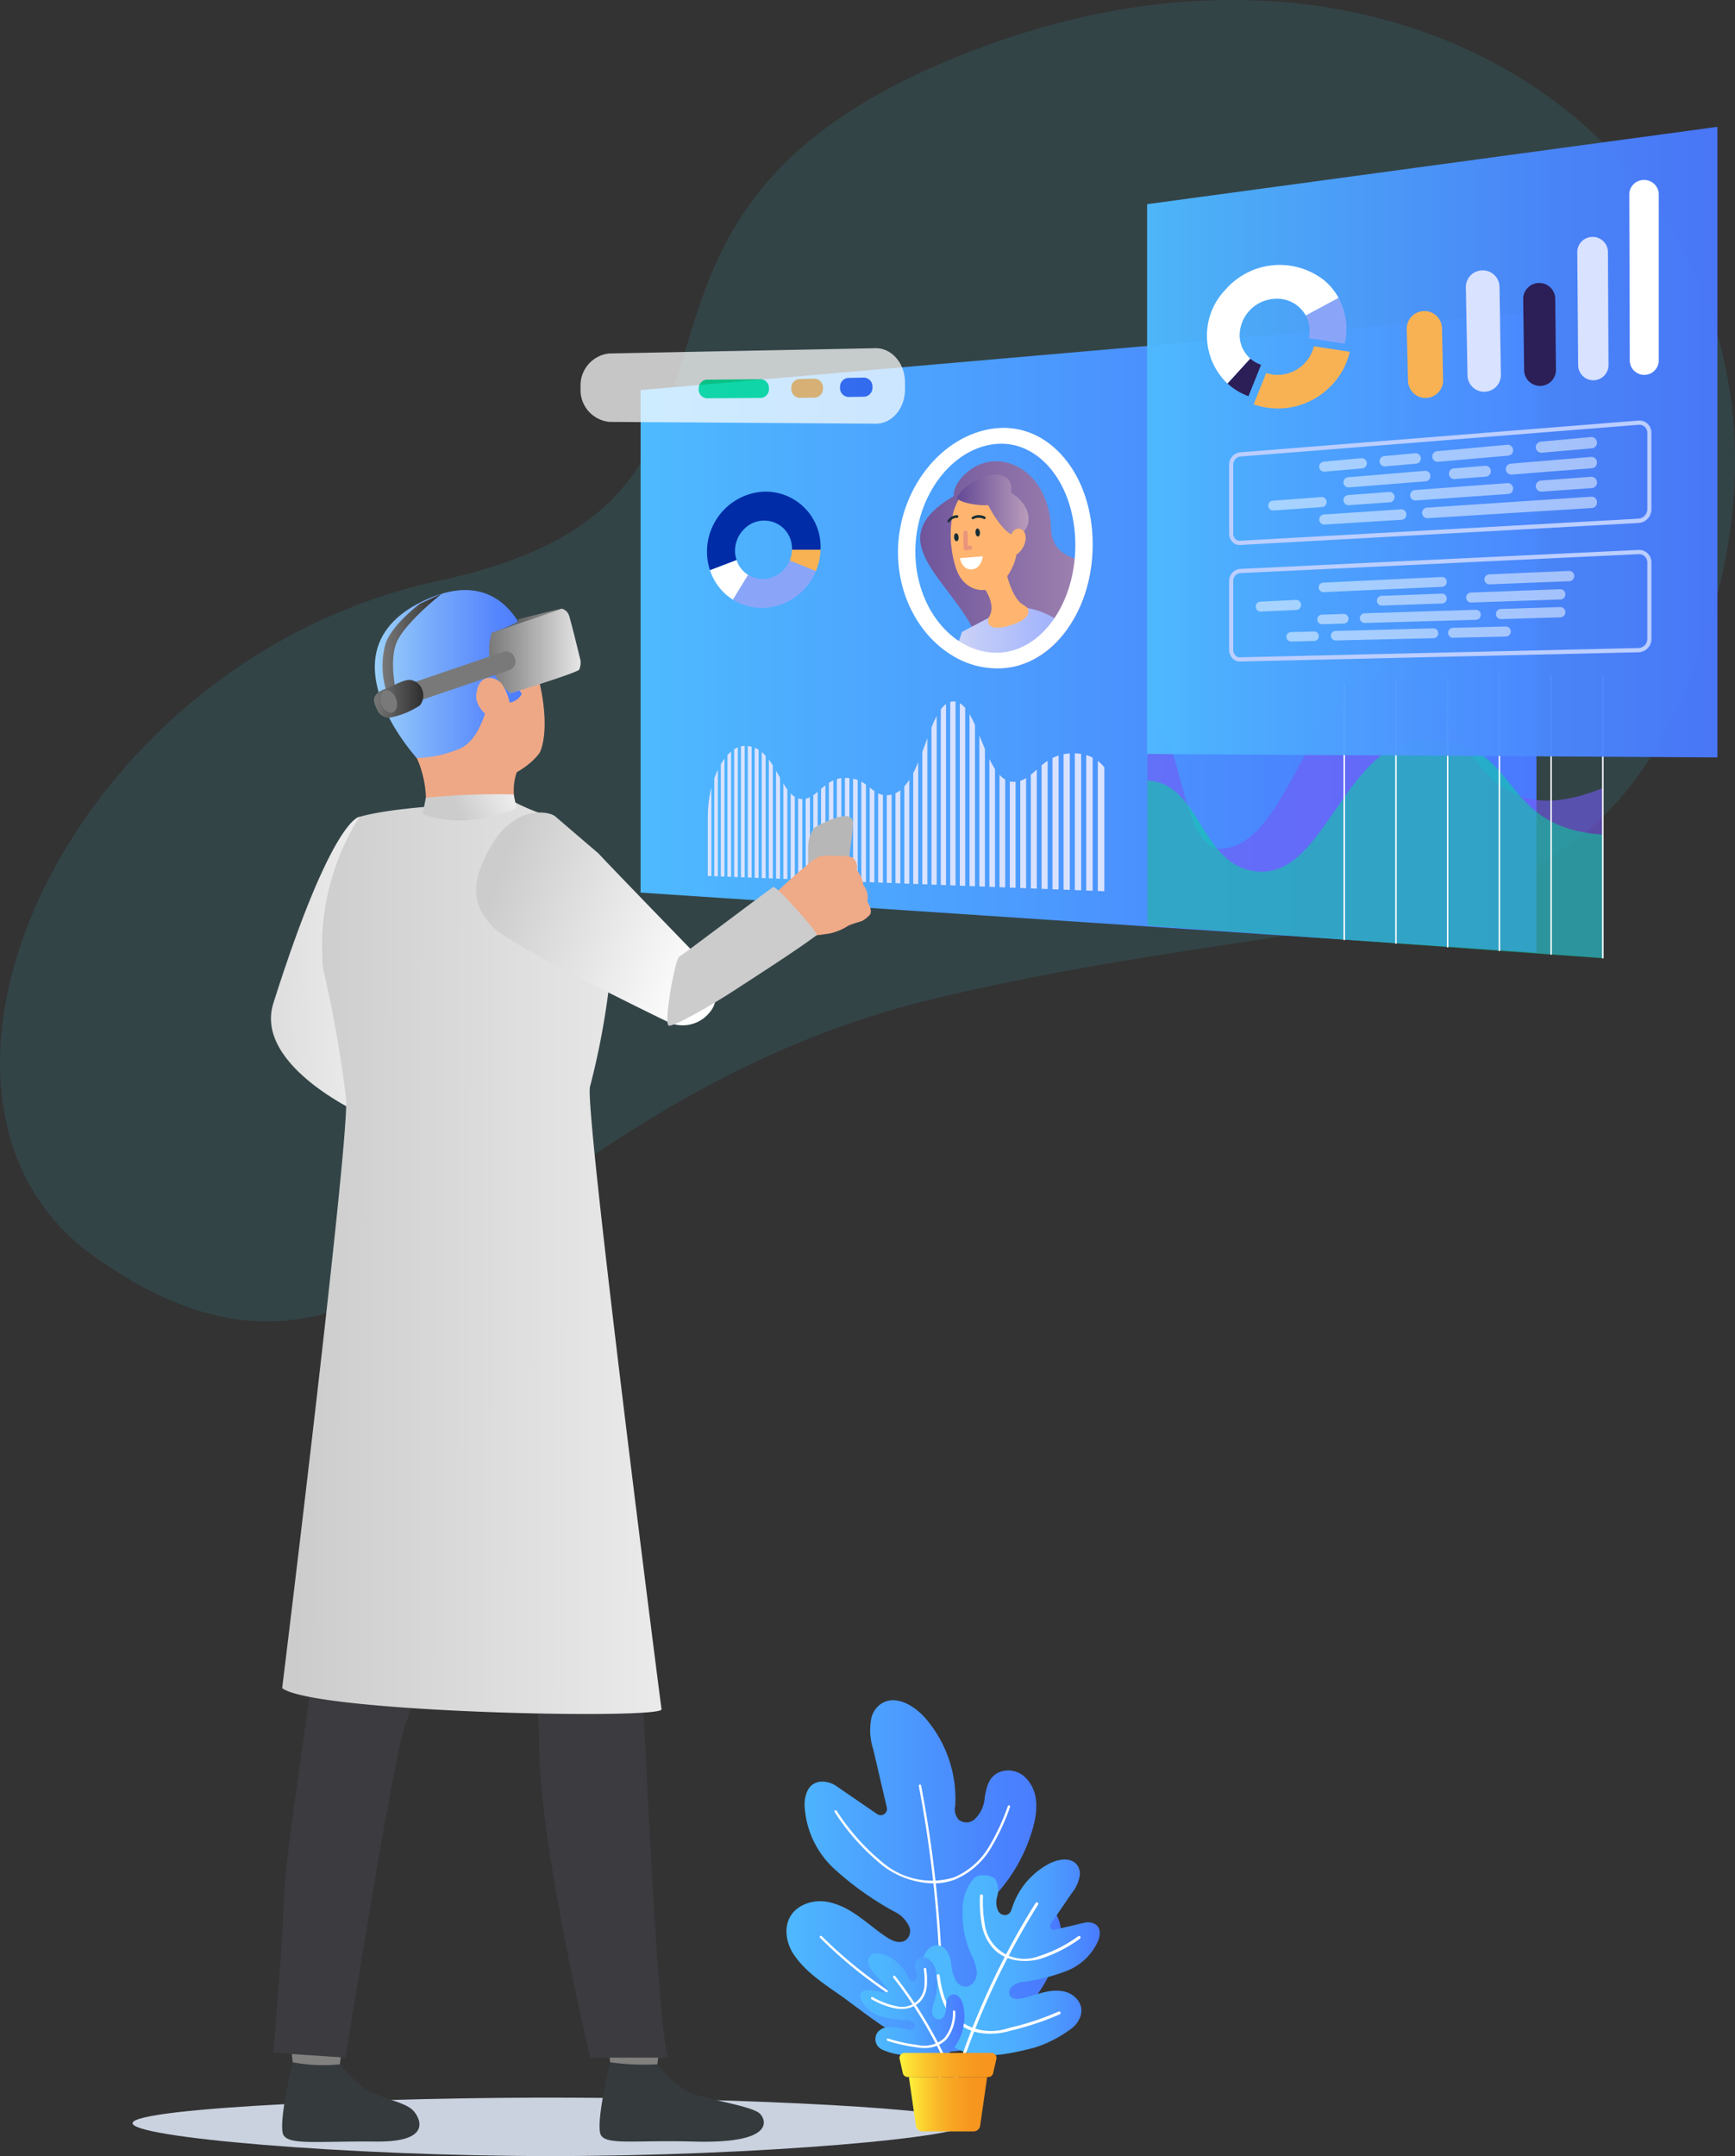 <svg xmlns="http://www.w3.org/2000/svg" xmlns:xlink="http://www.w3.org/1999/xlink" width="200.157" height="248.682" viewBox="0 0 200.157 248.682"><rect x="0" y="0" width="200.157" height="248.682" fill="#333333" stroke="none"/><defs><linearGradient id="linear-gradient" x1="3.847" y1="6.052" x2="4.646" y2="6.052" gradientUnits="objectBoundingBox"><stop offset="0.005" stop-color="#35d9fd"></stop><stop offset="1" stop-color="#347efa"></stop></linearGradient><linearGradient id="linear-gradient-2" y1="0.5" x2="1" y2="0.5" gradientUnits="objectBoundingBox"><stop offset="0" stop-color="#4ebaff"></stop><stop offset="0.19" stop-color="#4dabfe"></stop><stop offset="0.719" stop-color="#4a86fe"></stop><stop offset="1" stop-color="#4a79fe"></stop></linearGradient><clipPath id="clip-path"><path id="Path_720" data-name="Path 720" d="M297.838,2545.735c0-5.322-2.436-6.953-5.016-6.938-3.814.022-4.335,3.208-6.816,3.292-3.485.117-4.038-9.292-6.991-9.275-3.169.019-3.441,10.8-7.7,10.821-1.892.011-2.082-2.012-4.826-2-2.41.014-3.141,2.424-4.89,2.44-2.632.025-2.959-6.156-6.661-6.134-2.224.012-4.262,3.905-4.262,8.064v6.938l47.163,1.819Z" transform="translate(-250.675 -2532.815)" fill="none"></path></clipPath><linearGradient id="linear-gradient-4" x1="2.052" y1="0.429" x2="-0.857" y2="0.619" gradientUnits="objectBoundingBox"><stop offset="0" stop-color="#fff"></stop><stop offset="0.996" stop-color="#ccc"></stop></linearGradient><clipPath id="clip-path-2"><path id="Path_766" data-name="Path 766" d="M295.037,2514.767c0,8.08-5.03,14.484-11.233,14.306s-11.233-6.172-11.233-13.387,5.029-13.619,11.233-14.305S295.037,2506.688,295.037,2514.767Z" transform="translate(-272.572 -2501.328)" fill="none"></path></clipPath><linearGradient id="linear-gradient-5" y1="0.5" x2="1" y2="0.5" gradientUnits="objectBoundingBox"><stop offset="0" stop-color="#634996"></stop><stop offset="1" stop-color="#c1a3be"></stop></linearGradient><linearGradient id="linear-gradient-7" y1="0.5" x2="1" y2="0.5" gradientUnits="objectBoundingBox"><stop offset="0" stop-color="#d0d6f7"></stop><stop offset="0.071" stop-color="#cbd2f7"></stop><stop offset="0.677" stop-color="#a6b7fc"></stop><stop offset="1" stop-color="#99adff"></stop></linearGradient><linearGradient id="linear-gradient-8" x1="1.64" y1="0.503" x2="0.031" y2="0.498" xlink:href="#linear-gradient-4"></linearGradient><linearGradient id="linear-gradient-9" y1="0.5" x2="1" y2="0.5" gradientUnits="objectBoundingBox"><stop offset="0.145" stop-color="#aae1f9"></stop><stop offset="0.528" stop-color="#78abfb"></stop><stop offset="0.836" stop-color="#5686fd"></stop><stop offset="1" stop-color="#4a79fe"></stop></linearGradient><linearGradient id="linear-gradient-10" x1="1.363" y1="0.326" x2="0.391" y2="0.517" xlink:href="#linear-gradient-4"></linearGradient><linearGradient id="linear-gradient-11" y1="0.5" x2="1" y2="0.5" gradientUnits="objectBoundingBox"><stop offset="0" stop-color="#797979"></stop><stop offset="1" stop-color="#e6e6e6"></stop></linearGradient><linearGradient id="linear-gradient-12" x1="6.183" y1="-403.983" x2="7.199" y2="-403.983" gradientUnits="objectBoundingBox"><stop offset="0" stop-color="#797979"></stop><stop offset="1" stop-color="#2d2d2d"></stop></linearGradient><linearGradient id="linear-gradient-13" x1="0" y1="0.5" x2="1" y2="0.5" xlink:href="#linear-gradient-12"></linearGradient><linearGradient id="linear-gradient-14" x1="0" y1="0.5" x2="1" y2="0.5" xlink:href="#linear-gradient-12"></linearGradient><linearGradient id="linear-gradient-15" x1="52.873" y1="-878.53" x2="53.873" y2="-878.53" xlink:href="#linear-gradient-11"></linearGradient><linearGradient id="linear-gradient-16" x1="0.117" y1="0.472" x2="2.008" y2="0.612" gradientUnits="objectBoundingBox"><stop offset="0" stop-color="#4c4c4c"></stop><stop offset="1" stop-color="#fff"></stop></linearGradient><linearGradient id="linear-gradient-17" x1="0.946" y1="0.623" x2="0.081" y2="0.343" xlink:href="#linear-gradient-4"></linearGradient><linearGradient id="linear-gradient-18" x1="117.304" y1="256.142" x2="118.161" y2="255.229" xlink:href="#linear-gradient-4"></linearGradient><linearGradient id="linear-gradient-20" y1="0.5" x2="1" y2="0.5" gradientUnits="objectBoundingBox"><stop offset="0" stop-color="#4ebaff"></stop><stop offset="0.291" stop-color="#4db6fe"></stop><stop offset="0.519" stop-color="#4dadfe"></stop><stop offset="0.726" stop-color="#4c9cfe"></stop><stop offset="0.92" stop-color="#4a85fe"></stop><stop offset="1" stop-color="#4a79fe"></stop></linearGradient><linearGradient id="linear-gradient-21" y1="0.5" x2="1" y2="0.5" gradientUnits="objectBoundingBox"><stop offset="0" stop-color="#4ebaff"></stop><stop offset="0.24" stop-color="#4db5fe"></stop><stop offset="0.495" stop-color="#4ca8fe"></stop><stop offset="0.757" stop-color="#4b93fe"></stop><stop offset="1" stop-color="#4a79fe"></stop></linearGradient><linearGradient id="linear-gradient-22" y1="0.5" x2="1" y2="0.5" gradientUnits="objectBoundingBox"><stop offset="0" stop-color="#fff33b"></stop><stop offset="0.003" stop-color="#fef23a"></stop><stop offset="0.192" stop-color="#fcd030"></stop><stop offset="0.385" stop-color="#f9b628"></stop><stop offset="0.582" stop-color="#f8a322"></stop><stop offset="0.784" stop-color="#f7971f"></stop><stop offset="1" stop-color="#f7941e"></stop></linearGradient></defs><g id="Group_570" data-name="Group 570" transform="translate(-169.191 -2452.081)"><path id="Path_672" data-name="Path 672" d="M219.9,2519.046c-43.035,9.252-65.589,59.774-39.759,78.022,34.412,24.311,46.091-17.837,97.482-29.961s77.981-2.708,89.618-46.2c12.87-48.1-35.041-85.769-90.656-60.983C232.963,2479.364,262.931,2509.794,219.9,2519.046Z" opacity="0.1" fill="url(#linear-gradient)"></path><path id="Path_673" data-name="Path 673" d="M242.936,2554.959l103.348,6.9V2488l-103.348,8.992Z" transform="translate(0.155 0.076)" fill="url(#linear-gradient-2)"></path><g id="Group_363" data-name="Group 363" transform="translate(250.846 2532.985)"><g id="Group_362" data-name="Group 362" clip-path="url(#clip-path)"><path id="Path_674" data-name="Path 674" d="M295.574,2559l.752.042v-30.992l-.752.091Z" transform="translate(-250.581 -2532.825)" fill="#d9e2ff"></path><path id="Path_675" data-name="Path 675" d="M294.239,2558.922l.741.042v-30.753l-.741.09Z" transform="translate(-250.583 -2532.825)" fill="#d9e2ff"></path><path id="Path_676" data-name="Path 676" d="M292.925,2558.848l.729.041v-30.518l-.729.088Z" transform="translate(-250.586 -2532.824)" fill="#d9e2ff"></path><path id="Path_677" data-name="Path 677" d="M291.631,2558.775l.718.04v-30.287l-.718.087Z" transform="translate(-250.589 -2532.824)" fill="#d9e2ff"></path><path id="Path_678" data-name="Path 678" d="M290.356,2558.7l.707.039v-30.058l-.707.085Z" transform="translate(-250.592 -2532.824)" fill="#d9e2ff"></path><path id="Path_679" data-name="Path 679" d="M289.1,2558.632l.7.039v-29.834l-.7.084Z" transform="translate(-250.594 -2532.823)" fill="#d9e2ff"></path><path id="Path_680" data-name="Path 680" d="M287.863,2558.562l.687.039v-29.613l-.687.083Z" transform="translate(-250.597 -2532.823)" fill="#d9e2ff"></path><path id="Path_681" data-name="Path 681" d="M286.644,2558.493l.677.038v-29.395l-.677.082Z" transform="translate(-250.599 -2532.823)" fill="#d9e2ff"></path><path id="Path_682" data-name="Path 682" d="M285.442,2558.425l.667.038v-29.18l-.667.08Z" transform="translate(-250.602 -2532.823)" fill="#d9e2ff"></path><path id="Path_683" data-name="Path 683" d="M284.258,2558.358l.657.037v-28.968l-.657.08Z" transform="translate(-250.604 -2532.822)" fill="#d9e2ff"></path><path id="Path_684" data-name="Path 684" d="M283.091,2558.292l.648.037v-28.76l-.648.078Z" transform="translate(-250.607 -2532.822)" fill="#d9e2ff"></path><path id="Path_685" data-name="Path 685" d="M281.941,2558.227l.639.036v-28.554l-.639.077Z" transform="translate(-250.609 -2532.822)" fill="#d9e2ff"></path><path id="Path_686" data-name="Path 686" d="M280.806,2558.163l.63.035v-28.351l-.63.076Z" transform="translate(-250.612 -2532.821)" fill="#d9e2ff"></path><path id="Path_687" data-name="Path 687" d="M279.688,2558.1l.621.034v-28.151l-.621.075Z" transform="translate(-250.614 -2532.821)" fill="#d9e2ff"></path><path id="Path_688" data-name="Path 688" d="M278.585,2558.037l.612.034v-27.954l-.612.074Z" transform="translate(-250.616 -2532.821)" fill="#d9e2ff"></path><path id="Path_689" data-name="Path 689" d="M277.5,2557.976l.6.033v-27.76l-.6.073Z" transform="translate(-250.619 -2532.821)" fill="#d9e2ff"></path><path id="Path_690" data-name="Path 690" d="M276.426,2557.915l.6.034V2530.38l-.6.072Z" transform="translate(-250.621 -2532.82)" fill="#d9e2ff"></path><path id="Path_691" data-name="Path 691" d="M275.368,2557.855l.587.033v-27.379l-.587.071Z" transform="translate(-250.623 -2532.82)" fill="#d9e2ff"></path><path id="Path_692" data-name="Path 692" d="M274.324,2557.8l.579.033v-27.193l-.579.07Z" transform="translate(-250.625 -2532.819)" fill="#d9e2ff"></path><path id="Path_693" data-name="Path 693" d="M273.3,2557.738l.571.032v-27.009l-.571.069Z" transform="translate(-250.627 -2532.819)" fill="#d9e2ff"></path><path id="Path_694" data-name="Path 694" d="M272.279,2557.681l.564.031v-26.827l-.564,1.474Z" transform="translate(-250.63 -2532.819)" fill="#d9e2ff"></path><path id="Path_695" data-name="Path 695" d="M271.277,2557.621l.556.031v-25.243l-.556.068Z" transform="translate(-250.632 -2532.816)" fill="#d9e2ff"></path><path id="Path_696" data-name="Path 696" d="M250.675,2556.458l.413.023v-22.969l-.413.05Z" transform="translate(-250.675 -2532.813)" fill="#d9e2ff"></path><path id="Path_697" data-name="Path 697" d="M251.42,2556.5l.418.023v-23.1l-.418.051Z" transform="translate(-250.673 -2532.813)" fill="#d9e2ff"></path><path id="Path_698" data-name="Path 698" d="M252.173,2556.543l.423.024v-23.236l-.423.051Z" transform="translate(-250.672 -2532.814)" fill="#d9e2ff"></path><path id="Path_699" data-name="Path 699" d="M252.935,2556.586l.428.024v-23.372l-.428.052Z" transform="translate(-250.67 -2532.813)" fill="#d9e2ff"></path><path id="Path_700" data-name="Path 700" d="M253.706,2556.63l.433.024v-23.51l-.433.052Z" transform="translate(-250.669 -2532.814)" fill="#d9e2ff"></path><path id="Path_701" data-name="Path 701" d="M254.486,2556.674l.438.025v-23.649l-.438.053Z" transform="translate(-250.667 -2532.814)" fill="#d9e2ff"></path><path id="Path_702" data-name="Path 702" d="M255.275,2556.719l.444.025v-23.79l-.444.054Z" transform="translate(-250.665 -2532.815)" fill="#d9e2ff"></path><path id="Path_703" data-name="Path 703" d="M256.074,2556.764l.449.025v-23.933l-.449.054Z" transform="translate(-250.664 -2532.815)" fill="#d9e2ff"></path><path id="Path_704" data-name="Path 704" d="M256.882,2556.81l.454.026v-24.077l-.454.055Z" transform="translate(-250.662 -2532.815)" fill="#d9e2ff"></path><path id="Path_705" data-name="Path 705" d="M257.7,2556.856l.46.026v-24.223l-.46.056Z" transform="translate(-250.66 -2532.815)" fill="#d9e2ff"></path><path id="Path_706" data-name="Path 706" d="M258.528,2556.9l.465.026v-24.372l-.465.056Z" transform="translate(-250.658 -2532.815)" fill="#d9e2ff"></path><path id="Path_707" data-name="Path 707" d="M259.367,2556.947l.471.027v-23.116l-.471.057Z" transform="translate(-250.657 -2532.813)" fill="#d9e2ff"></path><path id="Path_708" data-name="Path 708" d="M260.215,2557l.477.027v-23.267l-.477.058Z" transform="translate(-250.655 -2532.813)" fill="#d9e2ff"></path><path id="Path_709" data-name="Path 709" d="M261.074,2557.044l.483.027v-23.42l-.483.058Z" transform="translate(-250.653 -2532.813)" fill="#d9e2ff"></path><path id="Path_710" data-name="Path 710" d="M261.944,2557.093l.489.028v-23.576l-.489.059Z" transform="translate(-250.651 -2532.813)" fill="#d9e2ff"></path><path id="Path_711" data-name="Path 711" d="M262.824,2557.143l.5.028v-23.733l-.5.06Z" transform="translate(-250.649 -2532.813)" fill="#d9e2ff"></path><path id="Path_712" data-name="Path 712" d="M263.716,2557.193l.5.028v-23.892l-.5.061Z" transform="translate(-250.648 -2532.814)" fill="#d9e2ff"></path><path id="Path_713" data-name="Path 713" d="M264.619,2557.244l.508.029v-24.054l-.508.062Z" transform="translate(-250.646 -2532.814)" fill="#d9e2ff"></path><path id="Path_714" data-name="Path 714" d="M265.534,2557.3l.514.029v-24.217l-.514.062Z" transform="translate(-250.644 -2532.814)" fill="#d9e2ff"></path><path id="Path_715" data-name="Path 715" d="M266.46,2557.348l.521.029V2533l-.521.063Z" transform="translate(-250.642 -2532.814)" fill="#d9e2ff"></path><path id="Path_716" data-name="Path 716" d="M267.4,2557.4l.528.03v-24.55l-.528.063Z" transform="translate(-250.64 -2532.815)" fill="#d9e2ff"></path><path id="Path_717" data-name="Path 717" d="M268.349,2557.456l.535.03v-24.72l-.535.065Z" transform="translate(-250.638 -2532.815)" fill="#d9e2ff"></path><path id="Path_718" data-name="Path 718" d="M269.313,2557.51l.542.031v-24.892l-.542.066Z" transform="translate(-250.636 -2532.815)" fill="#d9e2ff"></path><path id="Path_719" data-name="Path 719" d="M270.288,2557.565l.549.031V2532.53l-.549.066Z" transform="translate(-250.634 -2532.816)" fill="#d9e2ff"></path></g></g><g id="Group_364" data-name="Group 364" transform="translate(236.172 2492.242)" opacity="0.8"><path id="Path_721" data-name="Path 721" d="M239.361,2500.657l30.723.21c1.857.012,3.368-1.759,3.368-3.946v-.817c0-2.206-1.533-3.982-3.405-3.945l-30.723.606a3.7,3.7,0,0,0-3.293,3.946h0A3.689,3.689,0,0,0,239.361,2500.657Z" transform="translate(-236.031 -2492.157)" fill="rgba(255,255,255,0.9)"></path><path id="Path_722" data-name="Path 722" d="M266.845,2497.777l1.871-.029a1.031,1.031,0,0,0,.922-1.1v-.008a1.025,1.025,0,0,0-.951-1.1l-1.87.038a1.032,1.032,0,0,0-.919,1.1h0A1.024,1.024,0,0,0,266.845,2497.777Z" transform="translate(-235.968 -2492.15)" fill="#2d5dea"></path><path id="Path_723" data-name="Path 723" d="M261.226,2497.88l1.8-.028a1.017,1.017,0,0,0,.91-1.087v-.008a1.011,1.011,0,0,0-.938-1.087l-1.8.037a1.019,1.019,0,0,0-.907,1.087h0A1.012,1.012,0,0,0,261.226,2497.88Z" transform="translate(-235.98 -2492.15)" fill="#f9b253"></path><path id="Path_724" data-name="Path 724" d="M250.549,2497.928l6.278-.041a1,1,0,0,0,.9-1.073v-.012a1,1,0,0,0-.917-1.072l-6.277.053a1,1,0,0,0-.9,1.073h0A1,1,0,0,0,250.549,2497.928Z" transform="translate(-236.002 -2492.15)" fill="#00de94"></path></g><path id="Path_725" data-name="Path 725" d="M329.6,2529.787c-9.044-1.668-11.712,20.211-19.965,20.015-4.63-.111-4.4-14.856-8.354-14.985v23.828l52.594,3.763-.054-19.6C337.568,2549.438,338.557,2531.439,329.6,2529.787Z" transform="translate(0.278 0.163)" fill="rgba(115,90,244,0.6)"></path><path id="Path_726" data-name="Path 726" d="M333.343,2537.2c-9.285,0-11.4,15.76-19.227,15.231-6.826-.461-6.515-10.19-12.834-10.5v16.718l52.594,3.788-.055-14.269C341.232,2547.317,344.806,2537.2,333.343,2537.2Z" transform="translate(0.278 0.179)" fill="#00de94" opacity="0.5"></path><g id="Group_365" data-name="Group 365" transform="translate(324.184 2530.941)"><rect id="Rectangle_110" data-name="Rectangle 110" width="0.17" height="29.57" fill="#fff"></rect></g><g id="Group_366" data-name="Group 366" transform="translate(330.15 2530.396)"><rect id="Rectangle_111" data-name="Rectangle 111" width="0.17" height="30.535" transform="translate(0)" fill="#fff"></rect></g><g id="Group_367" data-name="Group 367" transform="translate(336.116 2530.396)"><rect id="Rectangle_112" data-name="Rectangle 112" width="0.17" height="30.956" fill="#fff"></rect></g><g id="Group_368" data-name="Group 368" transform="translate(342.082 2529.86)"><rect id="Rectangle_113" data-name="Rectangle 113" width="0.17" height="31.914" fill="#fff"></rect></g><g id="Group_369" data-name="Group 369" transform="translate(348.048 2529.86)"><rect id="Rectangle_114" data-name="Rectangle 114" width="0.17" height="32.334" fill="#fff"></rect></g><g id="Group_370" data-name="Group 370" transform="translate(354.015 2529.86)"><rect id="Rectangle_115" data-name="Rectangle 115" width="0.17" height="32.755" fill="#fff"></rect></g><path id="Path_727" data-name="Path 727" d="M301.249,2539.014l65.79.4v-72.734l-65.79,8.92Z" transform="translate(0.278 0.031)" opacity="0.96" fill="url(#linear-gradient-2)"></path><g id="Group_371" data-name="Group 371" transform="translate(310.989 2500.587)"><path id="Path_728" data-name="Path 728" d="M357.909,2500.49l-45.993,3.666a1.434,1.434,0,0,0-1.225,1.459v7.9a1.392,1.392,0,0,0,.4,1,1.124,1.124,0,0,0,.789.326h.063l45.993-2.545a1.589,1.589,0,0,0,1.47-1.579v-8.81a1.417,1.417,0,0,0-.436-1.04A1.368,1.368,0,0,0,357.909,2500.49Zm1.026,10.221a1.1,1.1,0,0,1-1.021,1.094l-45.993,2.545a.661.661,0,0,1-.5-.191.9.9,0,0,1-.255-.646v-7.9a.944.944,0,0,1,.787-.974l45.993-3.665a.688.688,0,0,1,.08,0,.9.9,0,0,1,.626.246.929.929,0,0,1,.284.683Z" transform="translate(-310.691 -2500.485)" fill="#bbceff"></path></g><path id="Path_729" data-name="Path 729" d="M346.688,2504.191l5.775-.505a.638.638,0,0,0,.584-.636v-.028a.64.64,0,0,0-.7-.636l-5.775.532a.639.639,0,0,0-.58.637h0A.639.639,0,0,0,346.688,2504.191Z" transform="translate(0.372 0.106)" fill="rgba(255,255,255,0.5)" fill-rule="evenodd"></path><path id="Path_730" data-name="Path 730" d="M343.227,2506.706l9.245-.727a.633.633,0,0,0,.582-.63v-.045a.631.631,0,0,0-.684-.629l-9.245.773a.63.63,0,0,0-.578.628h0A.63.63,0,0,0,343.227,2506.706Z" transform="translate(0.365 0.111)" fill="rgba(255,255,255,0.5)" fill-rule="evenodd"></path><path id="Path_731" data-name="Path 731" d="M334.744,2505.233l8.1-.707a.611.611,0,0,0,.557-.608v-.039a.61.61,0,0,0-.666-.607l-8.1.746a.608.608,0,0,0-.554.607h0A.609.609,0,0,0,334.744,2505.233Z" transform="translate(0.347 0.108)" fill="rgba(255,255,255,0.5)" fill-rule="evenodd"></path><path id="Path_732" data-name="Path 732" d="M328.009,2505.171h0a.6.6,0,0,0,.647.593l3.569-.312a.6.6,0,0,0,.543-.593v-.017a.6.6,0,0,0-.649-.593l-3.569.33A.594.594,0,0,0,328.009,2505.171Z" transform="translate(0.334 0.11)" fill="rgba(255,255,255,0.5)" fill-rule="evenodd"></path><path id="Path_733" data-name="Path 733" d="M321.689,2506.373l4.337-.379a.578.578,0,0,0,.528-.577v-.021a.579.579,0,0,0-.631-.576l-4.337.4a.577.577,0,0,0-.525.575h0A.578.578,0,0,0,321.689,2506.373Z" transform="translate(0.319 0.111)" fill="rgba(255,255,255,0.5)" fill-rule="evenodd"></path><path id="Path_734" data-name="Path 734" d="M323.854,2507.6h0a.587.587,0,0,0,.632.584l8.848-.7a.585.585,0,0,0,.54-.583v-.043a.587.587,0,0,0-.634-.584l-8.849.741A.585.585,0,0,0,323.854,2507.6Z" transform="translate(0.325 0.114)" fill="rgba(255,255,255,0.5)" fill-rule="evenodd"></path><path id="Path_735" data-name="Path 735" d="M345.994,2508.033h0a.64.64,0,0,0,.684.638l5.774-.406a.64.64,0,0,0,.6-.638v-.028a.64.64,0,0,0-.688-.638l-5.774.434A.639.639,0,0,0,345.994,2508.033Z" transform="translate(0.372 0.115)" fill="rgba(255,255,255,0.5)" fill-rule="evenodd"></path><path id="Path_736" data-name="Path 736" d="M333.554,2511.726l18.95-1.169a.608.608,0,0,0,.571-.607v-.092a.608.608,0,0,0-.649-.607l-18.95,1.262a.607.607,0,0,0-.567.607h0A.608.608,0,0,0,333.554,2511.726Z" transform="translate(0.344 0.12)" fill="rgba(255,255,255,0.5)" fill-rule="evenodd"></path><path id="Path_737" data-name="Path 737" d="M331.53,2509.088h0a.605.605,0,0,0,.647.6l10.665-.749a.6.6,0,0,0,.562-.6v-.052a.605.605,0,0,0-.65-.6l-10.665.8A.606.606,0,0,0,331.53,2509.088Z" transform="translate(0.341 0.117)" fill="rgba(255,255,255,0.5)" fill-rule="evenodd"></path><path id="Path_738" data-name="Path 738" d="M323.854,2509.646h0a.586.586,0,0,0,.627.584l4.72-.332a.585.585,0,0,0,.545-.584v-.023a.587.587,0,0,0-.63-.584l-4.72.355A.586.586,0,0,0,323.854,2509.646Z" transform="translate(0.325 0.119)" fill="rgba(255,255,255,0.5)" fill-rule="evenodd"></path><path id="Path_739" data-name="Path 739" d="M315.8,2510.84l5.6-.392a.565.565,0,0,0,.525-.563v-.029a.565.565,0,0,0-.607-.563l-5.6.421a.565.565,0,0,0-.522.563h0A.564.564,0,0,0,315.8,2510.84Z" transform="translate(0.307 0.12)" fill="rgba(255,255,255,0.5)" fill-rule="evenodd"></path><path id="Path_740" data-name="Path 740" d="M321.676,2512.458l8.892-.55a.579.579,0,0,0,.544-.578v-.044a.579.579,0,0,0-.618-.578l-8.892.592a.579.579,0,0,0-.541.578h0A.58.58,0,0,0,321.676,2512.458Z" transform="translate(0.319 0.123)" fill="rgba(255,255,255,0.5)" fill-rule="evenodd"></path><path id="Path_741" data-name="Path 741" d="M336.661,2507.223l3.6-.283a.617.617,0,0,0,.567-.614v-.018a.616.616,0,0,0-.667-.613l-3.6.3a.614.614,0,0,0-.564.613h0A.615.615,0,0,0,336.661,2507.223Z" transform="translate(0.351 0.113)" fill="rgba(255,255,255,0.5)" fill-rule="evenodd"></path><g id="Group_372" data-name="Group 372" transform="translate(310.989 2515.51)"><path id="Path_742" data-name="Path 742" d="M357.916,2515.379l-45.992,2.189a1.385,1.385,0,0,0-1.233,1.427v7.9a1.432,1.432,0,0,0,.4,1.007,1.159,1.159,0,0,0,.822.348h.026l45.992-1.069a1.535,1.535,0,0,0,1.478-1.539v-8.81a1.455,1.455,0,0,0-.435-1.051A1.4,1.4,0,0,0,357.916,2515.379Zm1.019,10.261a1.052,1.052,0,0,1-1.013,1.053l-45.993,1.068a.655.655,0,0,1-.505-.209.937.937,0,0,1-.258-.659v-7.9a.9.9,0,0,1,.779-.941l45.993-2.188.048,0a.939.939,0,0,1,.662.267.971.971,0,0,1,.287.7Z" transform="translate(-310.691 -2515.377)" fill="#bbceff"></path></g><g id="Group_375" data-name="Group 375" transform="translate(331.478 2472.84)"><g id="Group_374" data-name="Group 374"><g id="Group_373" data-name="Group 373"><path id="Path_743" data-name="Path 743" d="M331.138,2489.956l.147,5.978a2.022,2.022,0,0,0,2.235,1.961h0a2.023,2.023,0,0,0,1.81-2.054l-.126-5.977a2.023,2.023,0,0,0-2.163-1.975h-.021A2.023,2.023,0,0,0,331.138,2489.956Z" transform="translate(-331.137 -2472.765)" fill="#f9b253"></path><path id="Path_744" data-name="Path 744" d="M337.943,2485.165l.19,10.149a1.925,1.925,0,0,0,2.127,1.878h0a1.925,1.925,0,0,0,1.723-1.944l-.157-10.151a1.925,1.925,0,0,0-2.028-1.892l-.033,0A1.926,1.926,0,0,0,337.943,2485.165Z" transform="translate(-331.123 -2472.775)" fill="#d9e2ff"></path><path id="Path_745" data-name="Path 745" d="M344.547,2486.512l.107,8.2a1.836,1.836,0,0,0,2.027,1.8h0a1.835,1.835,0,0,0,1.642-1.843l-.082-8.2a1.836,1.836,0,0,0-1.946-1.814l-.026,0A1.834,1.834,0,0,0,344.547,2486.512Z" transform="translate(-331.109 -2472.772)" fill="#2c1e56"></path><path id="Path_746" data-name="Path 746" d="M350.771,2481.117l.1,13.03a1.75,1.75,0,0,0,1.933,1.727h0a1.751,1.751,0,0,0,1.567-1.75l-.064-13.031a1.75,1.75,0,0,0-1.824-1.74h-.039A1.751,1.751,0,0,0,350.771,2481.117Z" transform="translate(-331.096 -2472.783)" fill="#d9e2ff"></path><path id="Path_747" data-name="Path 747" d="M358.658,2495.268h0a1.67,1.67,0,0,0,1.5-1.661v-19.139a1.67,1.67,0,0,0-1.7-1.67H358.4a1.67,1.67,0,0,0-1.642,1.675l.054,19.139A1.671,1.671,0,0,0,358.658,2495.268Z" transform="translate(-331.083 -2472.797)" fill="#fff"></path></g></g></g><g id="Group_376" data-name="Group 376" transform="translate(314.055 2517.934)"><path id="Path_748" data-name="Path 748" d="M313.751,2521.9h0a.574.574,0,0,0,.6.573l4.083-.183a.574.574,0,0,0,.549-.574v-.012a.575.575,0,0,0-.6-.574l-4.083.2A.576.576,0,0,0,313.751,2521.9Z" transform="translate(-313.751 -2517.788)" fill="rgba(255,255,255,0.5)" fill-rule="evenodd"></path><path id="Path_749" data-name="Path 749" d="M321.572,2520.239l13.677-.614a.546.546,0,0,0,.523-.546v-.043a.547.547,0,0,0-.573-.546l-13.677.655a.548.548,0,0,0-.521.547h0A.547.547,0,0,0,321.572,2520.239Z" transform="translate(-313.736 -2517.794)" fill="rgba(255,255,255,0.5)" fill-rule="evenodd"></path><path id="Path_750" data-name="Path 750" d="M340.681,2519.341l9.208-.363a.577.577,0,0,0,.554-.578v-.028a.577.577,0,0,0-.6-.577l-9.207.392a.577.577,0,0,0-.553.576h0A.578.578,0,0,0,340.681,2519.341Z" transform="translate(-313.696 -2517.795)" fill="rgba(255,255,255,0.5)" fill-rule="evenodd"></path><path id="Path_751" data-name="Path 751" d="M338.573,2521.431l10.291-.349a.575.575,0,0,0,.555-.574v-.032a.574.574,0,0,0-.6-.574l-10.291.382a.573.573,0,0,0-.553.573h0A.575.575,0,0,0,338.573,2521.431Z" transform="translate(-313.7 -2517.791)" fill="rgba(255,255,255,0.5)" fill-rule="evenodd"></path><path id="Path_752" data-name="Path 752" d="M341.411,2522.759h0a.582.582,0,0,0,.6.582l6.836-.2a.582.582,0,0,0,.566-.581v-.022a.582.582,0,0,0-.6-.581l-6.837.216A.582.582,0,0,0,341.411,2522.759Z" transform="translate(-313.693 -2517.787)" fill="rgba(255,255,255,0.5)" fill-rule="evenodd"></path><path id="Path_753" data-name="Path 753" d="M328.279,2521.781l6.94-.236a.559.559,0,0,0,.539-.558v-.022a.559.559,0,0,0-.579-.558l-6.94.258a.558.558,0,0,0-.537.558h0A.559.559,0,0,0,328.279,2521.781Z" transform="translate(-313.722 -2517.79)" fill="rgba(255,255,255,0.5)" fill-rule="evenodd"></path><path id="Path_754" data-name="Path 754" d="M326.318,2523.788l12.826-.366a.558.558,0,0,0,.542-.557v-.04a.557.557,0,0,0-.575-.557l-12.827.406a.556.556,0,0,0-.54.557h0A.558.558,0,0,0,326.318,2523.788Z" transform="translate(-313.726 -2517.786)" fill="rgba(255,255,255,0.5)" fill-rule="evenodd"></path><path id="Path_755" data-name="Path 755" d="M321.406,2523.927l2.5-.071a.549.549,0,0,0,.534-.549v-.008a.55.55,0,0,0-.567-.55l-2.5.079a.551.551,0,0,0-.533.55h0A.55.55,0,0,0,321.406,2523.927Z" transform="translate(-313.736 -2517.785)" fill="rgba(255,255,255,0.5)" fill-rule="evenodd"></path><path id="Path_756" data-name="Path 756" d="M335.895,2524.917h0a.572.572,0,0,0,.584.572l6.09-.14a.572.572,0,0,0,.558-.572v-.019a.572.572,0,0,0-.586-.57l-6.09.159A.571.571,0,0,0,335.895,2524.917Z" transform="translate(-313.704 -2517.782)" fill="rgba(255,255,255,0.5)" fill-rule="evenodd"></path><path id="Path_757" data-name="Path 757" d="M322.968,2525.8l11.284-.261a.55.55,0,0,0,.537-.55v-.035a.55.55,0,0,0-.564-.549l-11.284.3a.55.55,0,0,0-.535.549h0A.55.55,0,0,0,322.968,2525.8Z" transform="translate(-313.733 -2517.782)" fill="rgba(255,255,255,0.5)" fill-rule="evenodd"></path><path id="Path_758" data-name="Path 758" d="M317.284,2525.377h0a.542.542,0,0,0,.554.541l2.654-.061a.541.541,0,0,0,.529-.541v-.008a.541.541,0,0,0-.555-.542l-2.654.069A.543.543,0,0,0,317.284,2525.377Z" transform="translate(-313.744 -2517.781)" fill="rgba(255,255,255,0.5)" fill-rule="evenodd"></path></g><g id="Group_377" data-name="Group 377" transform="translate(308.431 2482.627)"><path id="Path_759" data-name="Path 759" d="M316.447,2495.233a3.974,3.974,0,0,1-1.483-.216l-1.45,3.618a8.478,8.478,0,0,0,8.776-1.986,8.257,8.257,0,0,0,2.317-4.077l-4.143-.636A4.321,4.321,0,0,1,316.447,2495.233Z" transform="translate(-308.128 -2482.543)" fill="#f9b253"></path><path id="Path_760" data-name="Path 760" d="M321.705,2484.384a8.292,8.292,0,0,0-11.371.977,7.652,7.652,0,0,0,0,10.732c.059.057.121.112.183.166l2.626-2.88a3.62,3.62,0,0,1-1.234-2.747,4.272,4.272,0,0,1,3.952-4.144,3.78,3.78,0,0,1,3.681,1.933l3.787-2.037A7.1,7.1,0,0,0,321.705,2484.384Z" transform="translate(-308.139 -2482.563)" fill="#fff"></path><path id="Path_761" data-name="Path 761" d="M319.519,2488.413a3.626,3.626,0,0,1,.433,1.736,3.9,3.9,0,0,1-.1.857l4.144.636a7.392,7.392,0,0,0-.693-5.266Z" transform="translate(-308.115 -2482.554)" fill="#8aa5f8"></path><path id="Path_762" data-name="Path 762" d="M310.513,2496.236a7.32,7.32,0,0,0,2.411,1.455l1.451-3.617a3.721,3.721,0,0,1-1.237-.717Z" transform="translate(-308.134 -2482.54)" fill="#2c1e56"></path></g><path id="Path_763" data-name="Path 763" d="M262.977,2547.325s4.51-2.646,4.42-.409-.592,3.24-.537,7.057-.121,5.109-2.508,5.01-2.264-5.206-2.145-7.128S261.915,2548.7,262.977,2547.325Z" transform="translate(0.196 0.198)" fill="#b7b7b7"></path><path id="Path_764" data-name="Path 764" d="M280.95,2696.4c.663,1.678-24.69,3.86-48.245,3.857-23.42,0-48.9-2.168-48.242-3.857.675-1.735,28.863-2.974,50.718-2.879C254.083,2693.6,280.287,2694.733,280.95,2696.4Z" transform="translate(0.032 0.508)" fill="#cad2e0"></path><path id="Path_765" data-name="Path 765" d="M210.6,2546.092s-3.122,0-9.935,21.487c-2.341,7.381,10.706,13.073,10.706,13.073Z" transform="translate(0.066 0.198)" fill="url(#linear-gradient-4)"></path><g id="Group_392" data-name="Group 392" transform="translate(272.789 2501.431)"><g id="Group_387" data-name="Group 387"><g id="Group_385" data-name="Group 385"><g id="Group_384" data-name="Group 384" clip-path="url(#clip-path-2)"><g id="Group_383" data-name="Group 383" transform="translate(2.56 3.851)"><path id="Path_767" data-name="Path 767" d="M279.006,2509.186c-.193-1.557,2.46-4.569,5.822-3.926,3.362.674,5.267,4.028,5.381,7.529.191,5.875,7.593,1.859,12.054,10.106,3.523,6.759,5.3,18.063-2.472,20.647-11.873,3.5-15.222-10.942-18.019-17.879C278.975,2518.919,270.077,2514.4,279.006,2509.186Z" transform="translate(-275.127 -2505.171)" fill="url(#linear-gradient-5)"></path><path id="Path_768" data-name="Path 768" d="M284.564,2515.639c.284,1.938,1.049,5.387,2.5,6.1,0,0,5.092,3.633,4.5,5.458-.388,1.2-6.2.24-7.075,1.416-6.771-.535-2.131-4.7-2.131-4.7,1.533-1.248,1.01-2.715.266-3.966Z" transform="translate(-275.115 -2505.148)" fill="#ffb570"></path><path id="Path_769" data-name="Path 769" d="M286.174,2511.49c.233,3.247.389,4.616-.76,6.548-1.727,2.866-5.094,2.55-6.129-.436-.931-2.66-1.155-7.312,1.307-9.183C283.017,2506.533,285.941,2508.251,286.174,2511.49Z" transform="translate(-275.119 -2505.165)" fill="#ffb570"></path><path id="Path_770" data-name="Path 770" d="M285.829,2508.945c-.075-.05-.149-.1-.223-.141.254-1.992-1.35-2.5-3.332-1.784a5.921,5.921,0,0,0-2.955,2.354c.239.486,2.042.92,3.657.866.937,1.917,2.8,4.342,3.844,3.335C288.309,2512.119,287.587,2510.157,285.829,2508.945Z" transform="translate(-275.118 -2505.167)" fill="url(#linear-gradient-5)"></path><path id="Path_771" data-name="Path 771" d="M282.005,2513.312c.033.255-.057.488-.2.52s-.284-.15-.316-.4.056-.488.2-.521S281.973,2513.055,282.005,2513.312Z" transform="translate(-275.113 -2505.154)" fill="#192e35"></path><path id="Path_772" data-name="Path 772" d="M279.547,2513.862c.033.252-.056.482-.2.514s-.285-.148-.317-.4.057-.482.2-.514S279.515,2513.609,279.547,2513.862Z" transform="translate(-275.119 -2505.153)" fill="#192e35"></path><path id="Path_773" data-name="Path 773" d="M287.251,2514.282a2.544,2.544,0,0,1-.882,1.523c-.593.458-1.078-.108-1.071-.9.007-.712.323-1.811.994-1.96S287.392,2513.515,287.251,2514.282Z" transform="translate(-275.105 -2505.154)" fill="#ffb570"></path><path id="Path_774" data-name="Path 774" d="M282.612,2511.8a.117.117,0,0,1-.152.018,1.321,1.321,0,0,0-1.227.021.118.118,0,0,1-.168-.075.169.169,0,0,1,.072-.2,1.533,1.533,0,0,1,1.464-.01.166.166,0,0,1,.038.209A.186.186,0,0,1,282.612,2511.8Z" transform="translate(-275.114 -2505.157)" fill="#192e35"></path><path id="Path_775" data-name="Path 775" d="M278.439,2512.2a.113.113,0,0,1-.125-.024.167.167,0,0,1-.009-.211,1.255,1.255,0,0,1,1.1-.579.14.14,0,0,1,.108.166.145.145,0,0,1-.148.135,1,1,0,0,0-.863.467A.136.136,0,0,1,278.439,2512.2Z" transform="translate(-275.12 -2505.157)" fill="#192e35"></path><path id="Path_776" data-name="Path 776" d="M280.343,2513.4l.025,1.781.514-.073" transform="translate(-275.116 -2505.153)" fill="none" stroke="#ea957b" stroke-linecap="round" stroke-linejoin="round" stroke-width="0.5"></path><g id="Group_382" data-name="Group 382" transform="translate(4.577 10.963)"><path id="Path_777" data-name="Path 777" d="M279.694,2516.322l2.64-.211s-.133,1.43-1.26,1.512S279.694,2516.322,279.694,2516.322Z" transform="translate(-279.694 -2516.111)" fill="#fff"></path></g><path id="Path_778" data-name="Path 778" d="M279.938,2524.828c.228-.137,3.057-1.616,3.057-1.616s-.579,1.728,2.357.9c2.935-.854,2.1-1.895,2.2-2.027a8.726,8.726,0,0,1,4.776,2.545,9.825,9.825,0,0,1,1.678,4.458l-15.373-.425Z" transform="translate(-275.119 -2505.135)" fill="url(#linear-gradient-7)"></path></g></g></g><g id="Group_386" data-name="Group 386"><path id="Path_780" data-name="Path 780" d="M283.8,2503.19c5.089-.516,9.228,4.714,9.228,11.659s-4.14,12.515-9.228,12.415-9.228-5.331-9.228-11.659,4.14-11.9,9.228-12.415m0-1.809c-6.2.687-11.233,7.091-11.233,14.305s5.029,13.208,11.233,13.387,11.233-6.226,11.233-14.306-5.03-14.072-11.233-13.386Z" transform="translate(-272.572 -2501.328)" fill="#fff"></path></g></g></g><g id="Group_394" data-name="Group 394" transform="translate(213.002 2520.869)"><g id="Group_393" data-name="Group 393"><path id="Path_782" data-name="Path 782" d="M231.361,2538.749s1.83-3.2-1.072-11.787a8.651,8.651,0,0,0-15.613-2.23c-3.087,5.319-2.045,8.622,2.5,14.627S229.474,2541.493,231.361,2538.749Z" transform="translate(-212.91 -2520.724)" fill="#eea886"></path></g></g><g id="Group_396" data-name="Group 396" transform="translate(202.564 2686.12)"><g id="Group_395" data-name="Group 395"><path id="Path_783" data-name="Path 783" d="M208.812,2686.084s-.481,3.526-.541,4.054-5.348-.311-5.348-.311l-.429-4.2S208.152,2685.587,208.812,2686.084Z" transform="translate(-202.494 -2685.629)" fill="#81807e"></path></g></g><g id="Group_398" data-name="Group 398" transform="translate(201.737 2689.943)"><g id="Group_397" data-name="Group 397"><path id="Path_784" data-name="Path 784" d="M208.33,2689.682a14.594,14.594,0,0,0,3.3,3.051c1.621.926,4.168,1.292,5.127,2.25.691.692,2.519,3.67-4.212,3.609s-9.977.421-10.7-.72,1.044-8.428,1.044-8.428A18.574,18.574,0,0,0,208.33,2689.682Z" transform="translate(-201.669 -2689.444)" fill="#353a3d"></path></g></g><g id="Group_400" data-name="Group 400" transform="translate(239.185 2686.12)"><g id="Group_399" data-name="Group 399"><path id="Path_785" data-name="Path 785" d="M245.356,2686.084s-.481,3.526-.541,4.054-5.349-.311-5.349-.311l-.428-4.2S244.695,2685.587,245.356,2686.084Z" transform="translate(-239.038 -2685.629)" fill="#81807e"></path></g></g><g id="Group_402" data-name="Group 402" transform="translate(238.358 2689.943)"><g id="Group_401" data-name="Group 401"><path id="Path_786" data-name="Path 786" d="M244.873,2689.682a14.609,14.609,0,0,0,3.3,3.051c1.62.926,7.585,1.686,8.543,2.645.692.691,1.843,3.477-7.629,3.215-6.729-.184-9.976.421-10.7-.72s1.043-8.428,1.043-8.428A27.992,27.992,0,0,0,244.873,2689.682Z" transform="translate(-238.213 -2689.444)" fill="#353a3d"></path></g></g><g id="Group_404" data-name="Group 404" transform="translate(200.727 2598.799)"><g id="Group_403" data-name="Group 403" transform="translate(0 0)"><path id="Path_787" data-name="Path 787" d="M210.6,2598.491s-2.712,8.426-2.355,15.689-1.4,15.209-2.12,22.795c-.8,8.458-4.084,28.479-4.2,33s-1.259,18.565-1.259,18.565l8.335.563s5.517-35,6.945-38.574,8.514-29.034,8.752-31.891S210.6,2598.491,210.6,2598.491Z" transform="translate(-200.661 -2598.491)" fill="#3b3b40"></path></g></g><g id="Group_406" data-name="Group 406" transform="translate(210.663 2596.133)"><g id="Group_405" data-name="Group 405" transform="translate(0 0)"><path id="Path_788" data-name="Path 788" d="M237.808,2597.619s3.987,22.282,4.463,26.726.794,21.51,1.032,24.288,1.587,36.353,2.857,40.479H237.2s-5.885-24.407-5.885-35.955-4.979-25.106-8.194-32.725-10.572-7.8-12.548-21.936C210.576,2598.5,235.134,2593.135,237.808,2597.619Z" transform="translate(-210.576 -2595.831)" fill="#3b3b40"></path></g></g><g id="Group_408" data-name="Group 408" transform="translate(217.151 2538.531)"><g id="Group_407" data-name="Group 407" transform="translate(0 0)"><path id="Path_789" data-name="Path 789" d="M228.7,2540.978a6.373,6.373,0,0,0,0,4.121c.827,1.716-10.554.686-10.554.686a12.242,12.242,0,0,0-.973-6.462C215.681,2536.4,228.7,2540.978,228.7,2540.978Z" transform="translate(-217.05 -2538.349)" fill="#eea886"></path></g></g><g id="Group_410" data-name="Group 410" transform="translate(210.135 2597.921)"><g id="Group_409" data-name="Group 409" transform="translate(0 0)"><path id="Path_790" data-name="Path 790" d="M210.049,2600.329s4.094,4.2,28.127-.656l-.367-2.058-27.321,1.03Z" transform="translate(-210.049 -2597.615)" fill="#eddad3"></path></g></g><path id="Path_791" data-name="Path 791" d="M232.717,2546.1a23.157,23.157,0,0,1-4.136-1.65,19.022,19.022,0,0,1-3.834.8,5.949,5.949,0,0,1-2.225-.157,1.4,1.4,0,0,1-.7-.391c0,.015-7.378.312-11.229,1.4a28,28,0,0,0-4.2,17.484.04.04,0,0,1,0,.011,142.057,142.057,0,0,1,2.656,15.005c.432,4.459-7.373,67.994-7.373,67.994,3.677,2.854,43.937,3.645,43.765,2.442s-8.938-69.491-8.252-71.807a88.609,88.609,0,0,0,2.4-13.386C239.931,2559.553,232.717,2546.1,232.717,2546.1Z" transform="translate(0.068 0.194)" fill="url(#linear-gradient-8)"></path><g id="Group_412" data-name="Group 412" transform="translate(212.434 2520.139)"><g id="Group_411" data-name="Group 411" transform="translate(0 0)"><path id="Path_792" data-name="Path 792" d="M217.178,2539.361a13.018,13.018,0,0,0,4.709-.973c3.2-1.105,3.442-6.706,4.135-6.043a2.024,2.024,0,0,0,3.282-.382s-1.563-2.058-.839-3.05a7.661,7.661,0,0,1,1.9-1.714s-2.252-10.857-12.5-5.911C205.854,2527.083,217.178,2539.361,217.178,2539.361Z" transform="translate(-212.343 -2519.996)" fill="url(#linear-gradient-9)"></path></g></g><g id="Group_414" data-name="Group 414" transform="translate(217.946 2543.695)"><g id="Group_413" data-name="Group 413" transform="translate(0 0)"><path id="Path_793" data-name="Path 793" d="M228.694,2545.087l-.361-1.569a83.118,83.118,0,0,0-10.113.385l-.376,1.875S222.416,2547.851,228.694,2545.087Z" transform="translate(-217.844 -2543.503)" fill="url(#linear-gradient-10)"></path></g></g><path id="Path_794" data-name="Path 794" d="M225.79,2524.918l8.076-2.782a1.184,1.184,0,0,1,.85.79c.238.685,1.32,5.155,1.32,5.155a2.031,2.031,0,0,1-.145,1.09c-.238.366-7.924,2.734-7.924,2.734a7.6,7.6,0,0,1-2.24-3.029A7.71,7.71,0,0,1,225.79,2524.918Z" transform="translate(0.118 0.148)" fill="url(#linear-gradient-11)"></path><g id="Group_416" data-name="Group 416" transform="translate(224.125 2530.261)"><g id="Group_415" data-name="Group 415" transform="translate(0 0)"><path id="Path_795" data-name="Path 795" d="M227.067,2530.951c-.594-.988-2.792-1.653-3.05,1.145-.2,2.168,3.927,4.536,3.965,2.516A6.1,6.1,0,0,0,227.067,2530.951Z" transform="translate(-224.01 -2530.098)" fill="#eea886"></path></g></g><path id="Path_796" data-name="Path 796" d="M227.878,2529.2l-10.1,3.438-.713-2.093,10.1-3.439a1.008,1.008,0,0,1,1.3.727A1.019,1.019,0,0,1,227.878,2529.2Z" transform="translate(0.101 0.158)" fill="url(#linear-gradient-12)"></path><path id="Path_797" data-name="Path 797" d="M217.548,2521.568s-3.608,2.7-4.059,4.959a9.641,9.641,0,0,0,.451,5.862l.9-.451s-.9-3.607,0-5.862,5.212-5.653,5.212-5.653Z" transform="translate(0.093 0.144)" fill="url(#linear-gradient-13)"></path><path id="Path_798" data-name="Path 798" d="M212.59,2531.918c.451-.451.9-.451,1.8-.9,1.8-.9,2.11-.742,2.706-.451a1.874,1.874,0,0,1,.451,2.706,9.545,9.545,0,0,1-3.157,1.353,1.465,1.465,0,0,1-1.8-.9C212.139,2532.82,212.139,2532.369,212.59,2531.918Z" transform="translate(0.091 0.165)" fill="url(#linear-gradient-14)"></path><ellipse id="Ellipse_32" data-name="Ellipse 32" cx="0.902" cy="1.353" rx="0.902" ry="1.353" transform="matrix(0.94, -0.34, 0.34, 0.94, 212.725, 2532.019)" fill="url(#linear-gradient-15)"></ellipse><path id="Path_799" data-name="Path 799" d="M225.789,2524.918s3.84-1.322,2.966-1.533c1.862-.492,5.11-1.249,5.11-1.249Z" transform="translate(0.119 0.148)" fill="url(#linear-gradient-16)"></path><path id="Path_800" data-name="Path 800" d="M245.938,2569.662a3.986,3.986,0,0,0,5.024-1.027c2.226-2.637-1.583-6.633-1.583-6.633s-10.372-10.688-11.265-11.688c0,0-4.315-3.688-4.978-4.267s-4.611-1.406-7.417,3.422-1.766,7.25.317,9.414S245.938,2569.662,245.938,2569.662Z" transform="translate(0.115 0.197)" fill="url(#linear-gradient-17)"></path><path id="Path_801" data-name="Path 801" d="M269.37,2557.377a3.72,3.72,0,0,1-.935.736s-.7.2-1.185.378a3.809,3.809,0,0,0-.371.15,6.789,6.789,0,0,1-2,.867c-.948.2-4.367.545-4.367.545l-.814-2.861-1.37-2.187s4.282-4.03,5.145-4.313c.085-.027.169-.051.249-.068a8.613,8.613,0,0,1,1.792-.022c.148-.016,1.64-.067,1.937.266a1.455,1.455,0,0,1,.4,1.36,3.482,3.482,0,0,1,.764,1.759,2.166,2.166,0,0,1,.441,1.861S269.707,2556.79,269.37,2557.377Z" transform="translate(0.187 0.207)" fill="#efaa88"></path><g id="Group_418" data-name="Group 418" transform="translate(246.184 2554.386)"><g id="Group_417" data-name="Group 417"><path id="Path_802" data-name="Path 802" d="M263.265,2559.717c-2.3,1.739-7.871,5.3-9.6,6.432-2.143,1.4-6.521,3.97-7.437,4.024-.737.04.681-7.684,1.151-7.953.532-.3,9.277-6.937,10.84-8.041C258.572,2553.938,263.5,2559.54,263.265,2559.717Z" transform="translate(-246.022 -2554.171)" fill="url(#linear-gradient-18)"></path></g></g><g id="Group_435" data-name="Group 435" transform="translate(259.92 2648.188)"><g id="Group_423" data-name="Group 423" transform="translate(0 0)"><path id="Path_803" data-name="Path 803" d="M289.833,2671.68c-1.559-.62-2.946.75-3.729,2.09a7.611,7.611,0,0,1-2.143,2.844,2.385,2.385,0,0,1-1.345.407c-1.755-.045-2.237-2.009-1.667-3.359a9.6,9.6,0,0,1,2.335-2.827,19.067,19.067,0,0,0,4.858-8.25c.556-1.956.756-4.212-.748-5.793a2.81,2.81,0,0,0-3.043-.746c-1.3.518-1.541,1.769-1.747,2.92a3.761,3.761,0,0,1-1.217,2.588,1.447,1.447,0,0,1-1.772.016,1.834,1.834,0,0,1-.41-1.656,14.187,14.187,0,0,0-3.517-10.143c-1.335-1.5-3.625-2.778-5.264-1.415a2.823,2.823,0,0,0-.872,1.357,7.1,7.1,0,0,0,.193,3.736l1.565,6.708a.722.722,0,0,1-1.116.75l-4.675-3.208a2.925,2.925,0,0,0-1.462-.532c-1.727-.108-2.218,1.377-2.238,2.648a10.609,10.609,0,0,0,3.443,7.425,35.915,35.915,0,0,0,6.862,4.89,3.562,3.562,0,0,1,1.8,1.835,1.341,1.341,0,0,1-.349,1.41c-.668.579-1.606.179-2.3-.278-2.147-1.415-3.935-3.411-6.551-4.008a4.68,4.68,0,0,0-2.794.182c-2.746,1.111-2.6,4.041-1.3,5.919,1.371,1.98,3.417,3.281,5.357,4.651,3.9,2.751,9.318,7.719,14.55,6.146a16.445,16.445,0,0,0,7.7-5.7,15.329,15.329,0,0,0,2.969-6.165,4.752,4.752,0,0,0-.236-3.42A2.3,2.3,0,0,0,289.833,2671.68Z" transform="translate(-259.73 -2647.776)" fill="url(#linear-gradient-2)"></path><g id="Group_422" data-name="Group 422" transform="translate(3.836 9.725)"><g id="Group_419" data-name="Group 419" transform="translate(11.429)"><path id="Path_804" data-name="Path 804" d="M275.074,2657.484a.137.137,0,0,0-.109.16,139.7,139.7,0,0,1,2.082,37.139.137.137,0,0,0,.126.146h.011a.136.136,0,0,0,.135-.126,140.028,140.028,0,0,0-2.086-37.212A.136.136,0,0,0,275.074,2657.484Z" transform="translate(-274.963 -2657.481)" fill="#fff"></path></g><g id="Group_420" data-name="Group 420" transform="translate(1.696 2.396)"><path id="Path_805" data-name="Path 805" d="M285.433,2659.882a.136.136,0,0,0-.176.079,25.006,25.006,0,0,1-2.261,4.823,8.589,8.589,0,0,1-3.951,3.4,8.744,8.744,0,0,1-7.918-1.464,25.7,25.7,0,0,1-5.63-6.232.137.137,0,0,0-.221.16,25.861,25.861,0,0,0,5.694,6.295,10.016,10.016,0,0,0,5.693,1.932,6.967,6.967,0,0,0,2.478-.434,8.878,8.878,0,0,0,4.084-3.506,25.275,25.275,0,0,0,2.288-4.876A.138.138,0,0,0,285.433,2659.882Z" transform="translate(-265.25 -2659.873)" fill="#fff"></path></g><g id="Group_421" data-name="Group 421" transform="translate(0 17.442)"><path id="Path_806" data-name="Path 806" d="M287.57,2676.7a.137.137,0,0,0-.186.052c-1.283,2.285-3.366,5.449-6.63,6.538-2.785.93-6.195.211-9.122-1.925l-.56-.408a52.608,52.608,0,0,1-7.28-6.029.137.137,0,0,0-.193,0,.138.138,0,0,0,0,.193,52.885,52.885,0,0,0,7.315,6.061l.559.408a11.649,11.649,0,0,0,6.752,2.375,8.228,8.228,0,0,0,2.617-.412c3.353-1.119,5.477-4.339,6.782-6.663A.136.136,0,0,0,287.57,2676.7Z" transform="translate(-263.558 -2674.887)" fill="#fff"></path></g></g></g><g id="Group_428" data-name="Group 428" transform="translate(15.459 18.372)"><path id="Path_807" data-name="Path 807" d="M294.995,2673.427a1.775,1.775,0,0,0-.952-.021l-3.384.8a.443.443,0,0,1-.467-.681l2.4-3.506a4.432,4.432,0,0,0,.952-2.106,1.744,1.744,0,0,0-.191-.975c-.626-1.15-2.217-.931-3.315-.364a8.8,8.8,0,0,0-4.288,5.045c-.112.345-.223.728-.606.861a.881.881,0,0,1-1.006-.406,2.336,2.336,0,0,1-.109-1.76,2.522,2.522,0,0,0-.336-2.069,2.636,2.636,0,0,0-1.9-.252c-.84.327-1.606,1.915-1.731,3.164a11.8,11.8,0,0,0,.908,5.83,5.932,5.932,0,0,1,.692,2.148c.02.9-.7,1.925-1.707,1.559a1.448,1.448,0,0,1-.673-.535,4.7,4.7,0,0,1-.58-2.114c-.144-.946-.624-2.045-1.652-2.036a1.406,1.406,0,0,0-.876.334,2.958,2.958,0,0,0-.906,1.913,9.53,9.53,0,0,0,.3,4.21,10.084,10.084,0,0,0,3.1,5c2.626,2.075,6.762,1.066,9.6.356a14.32,14.32,0,0,0,4.166-2.111c1.164-.79,1.906-2.441.592-3.695a2.836,2.836,0,0,0-1.549-.73c-1.623-.241-3.091.507-4.633.841-.5.107-1.121.127-1.372-.355a.833.833,0,0,1,.119-.889,2.184,2.184,0,0,1,1.436-.653,22,22,0,0,0,5.01-1.277,6.577,6.577,0,0,0,3.633-3.5C295.947,2674.714,296,2673.751,294.995,2673.427Z" transform="translate(-275.156 -2666.11)" fill="url(#linear-gradient-20)"></path><g id="Group_427" data-name="Group 427" transform="translate(1.871 4.021)"><g id="Group_424" data-name="Group 424" transform="translate(1.821 0.917)"><path id="Path_808" data-name="Path 808" d="M288.668,2671.064a.174.174,0,0,0-.239.054,87.354,87.354,0,0,0-9.581,20.952.173.173,0,0,0,.114.217.221.221,0,0,0,.028.006.173.173,0,0,0,.188-.121,87.044,87.044,0,0,1,9.544-20.869A.174.174,0,0,0,288.668,2671.064Z" transform="translate(-278.84 -2671.037)" fill="#fff"></path></g><g id="Group_425" data-name="Group 425" transform="translate(4.994)"><path id="Path_809" data-name="Path 809" d="M293.351,2674.943a15.691,15.691,0,0,1-4.584,2.313,4.611,4.611,0,0,1-6.211-3.7,15.571,15.571,0,0,1-.2-3.261.173.173,0,0,0-.346,0,15.735,15.735,0,0,0,.205,3.334,5.534,5.534,0,0,0,1.562,2.977,4.769,4.769,0,0,0,2.605,1.144,6.6,6.6,0,0,0,2.467-.155,15.986,15.986,0,0,0,4.687-2.359.173.173,0,1,0-.188-.291Z" transform="translate(-282.007 -2670.122)" fill="#fff"></path></g><g id="Group_426" data-name="Group 426" transform="translate(0 9.211)"><path id="Path_810" data-name="Path 810" d="M291.086,2683.621a32.062,32.062,0,0,1-5.492,1.835l-.408.109a6.153,6.153,0,0,1-5.547-.916c-1.588-1.336-2.056-3.6-2.27-5.186a.173.173,0,0,0-.344.046c.222,1.644.711,3.991,2.391,5.406a5.543,5.543,0,0,0,2.857,1.2,7.747,7.747,0,0,0,3-.218l.407-.109a32.34,32.34,0,0,0,5.548-1.855.173.173,0,0,0-.144-.314Z" transform="translate(-277.023 -2679.313)" fill="#fff"></path></g></g></g><g id="Group_433" data-name="Group 433" transform="translate(8.52 29.194)"><path id="Path_811" data-name="Path 811" d="M279.446,2681.784a.8.8,0,0,0-.514-.137c-.58.056-.788.7-.814,1.246a2.669,2.669,0,0,1-.2,1.228.816.816,0,0,1-.35.342c-.548.265-1.012-.27-1.054-.781a3.35,3.35,0,0,1,.267-1.253,6.714,6.714,0,0,0,.172-3.345,2.06,2.06,0,0,0-1.161-1.686.971.971,0,0,0-1.059.252,1.16,1.16,0,0,0-.069,1.189,1.328,1.328,0,0,1,.041,1,.5.5,0,0,1-.544.288c-.224-.053-.31-.263-.393-.451a5,5,0,0,0-2.715-2.6c-.653-.255-1.564-.286-1.852.4a.994.994,0,0,0-.05.562,2.52,2.52,0,0,0,.659,1.134l1.561,1.84a.251.251,0,0,1-.224.412l-1.957-.254a1.022,1.022,0,0,0-.536.067c-.55.243-.463.783-.266,1.183a3.735,3.735,0,0,0,2.256,1.764,12.394,12.394,0,0,0,2.9.429,1.241,1.241,0,0,1,.849.286.474.474,0,0,1,.119.5c-.113.286-.467.312-.755.281a7.258,7.258,0,0,0-2.665-.2,1.606,1.606,0,0,0-.833.5,1.32,1.32,0,0,0,.55,2.052,7.045,7.045,0,0,0,2.4.6c1.644.235,4.115.919,5.475-.406a5.714,5.714,0,0,0,1.459-3,5.4,5.4,0,0,0-.075-2.4A1.674,1.674,0,0,0,279.446,2681.784Z" transform="translate(-268.232 -2676.909)" fill="url(#linear-gradient-21)"></path><g id="Group_432" data-name="Group 432" transform="translate(1.241 1.677)"><g id="Group_429" data-name="Group 429" transform="translate(2.527 0.89)"><path id="Path_812" data-name="Path 812" d="M272.243,2679.524a.141.141,0,0,0-.221.174,49.348,49.348,0,0,1,6.6,11.219.142.142,0,0,0,.132.085.118.118,0,0,0,.052-.011.14.14,0,0,0,.075-.184A49.667,49.667,0,0,0,272.243,2679.524Z" transform="translate(-271.992 -2679.47)" fill="#fff"></path></g><g id="Group_430" data-name="Group 430"><path id="Path_813" data-name="Path 813" d="M275.673,2678.583a.141.141,0,0,0-.123.156,8.813,8.813,0,0,1,.077,1.843,2.575,2.575,0,0,1-3.244,2.413,8.91,8.91,0,0,1-2.709-1.034.141.141,0,1,0-.128.25,9.1,9.1,0,0,0,2.8,1.062,4.079,4.079,0,0,0,.652.043,2.964,2.964,0,0,0,2.193-.91,3.182,3.182,0,0,0,.718-1.8,8.995,8.995,0,0,0-.078-1.9A.143.143,0,0,0,275.673,2678.583Z" transform="translate(-269.47 -2678.583)" fill="#fff"></path></g><g id="Group_431" data-name="Group 431" transform="translate(1.805 4.909)"><path id="Path_814" data-name="Path 814" d="M279.048,2683.482a.139.139,0,0,0-.144.136,4.562,4.562,0,0,1-.968,3.033,3.452,3.452,0,0,1-3.042.827l-.239-.038a18.1,18.1,0,0,1-3.2-.714.141.141,0,0,0-.178.089.14.14,0,0,0,.088.177,18.4,18.4,0,0,0,3.245.726l.238.038a4.7,4.7,0,0,0,.824.059,3.474,3.474,0,0,0,2.464-.969,4.809,4.809,0,0,0,1.047-3.219A.14.14,0,0,0,279.048,2683.482Z" transform="translate(-271.271 -2683.482)" fill="#fff"></path></g></g></g><g id="Group_434" data-name="Group 434" transform="translate(13.042 40.681)"><path id="Path_815" data-name="Path 815" d="M283.365,2688.372H273.316a.572.572,0,0,0-.557.7l.373,1.636a.571.571,0,0,0,.557.444h9.3a.571.571,0,0,0,.557-.444l.373-1.636A.572.572,0,0,0,283.365,2688.372Z" transform="translate(-272.745 -2688.372)" fill="url(#linear-gradient-22)"></path><path id="Path_816" data-name="Path 816" d="M274.633,2696.754a.771.771,0,0,0,.765.663h5.882a.773.773,0,0,0,.766-.663l.809-5.609h-9.03Z" transform="translate(-272.742 -2688.366)" fill="url(#linear-gradient-22)"></path></g></g><g id="Group_436" data-name="Group 436" transform="translate(250.755 2508.782)"><path id="Path_817" data-name="Path 817" d="M259.414,2517.661a3.264,3.264,0,0,1-4.1.588l-1.751,2.858a6.209,6.209,0,0,0,3.524.958,6.842,6.842,0,0,0,6.054-4.255l-3.027-1.226A3.513,3.513,0,0,1,259.414,2517.661Z" transform="translate(-250.578 -2508.646)" fill="#8aa5f8"></path><path id="Path_818" data-name="Path 818" d="M257.092,2508.669a6.926,6.926,0,0,0-6.508,6.936,6.7,6.7,0,0,0,.344,2.13l3.062-1.172a3.491,3.491,0,0,1,.784-3.48,3.234,3.234,0,0,1,4.646-.174,3.29,3.29,0,0,1,.968,2.461l3.291,0c0-.074.006-.15.006-.223A6.353,6.353,0,0,0,257.092,2508.669Z" transform="translate(-250.584 -2508.663)" fill="#002ca7"></path><path id="Path_819" data-name="Path 819" d="M253.989,2516.547l-3.062,1.172a6.331,6.331,0,0,0,2.642,3.389l1.751-2.858a3.246,3.246,0,0,1-.548-.434A3.2,3.2,0,0,1,253.989,2516.547Z" transform="translate(-250.583 -2508.646)" fill="#fff"></path><path id="Path_820" data-name="Path 820" d="M260.1,2516.588l3.027,1.226a6.907,6.907,0,0,0,.531-2.461l-3.291,0A3.446,3.446,0,0,1,260.1,2516.588Z" transform="translate(-250.564 -2508.649)" fill="#f9b253"></path></g></g></svg>